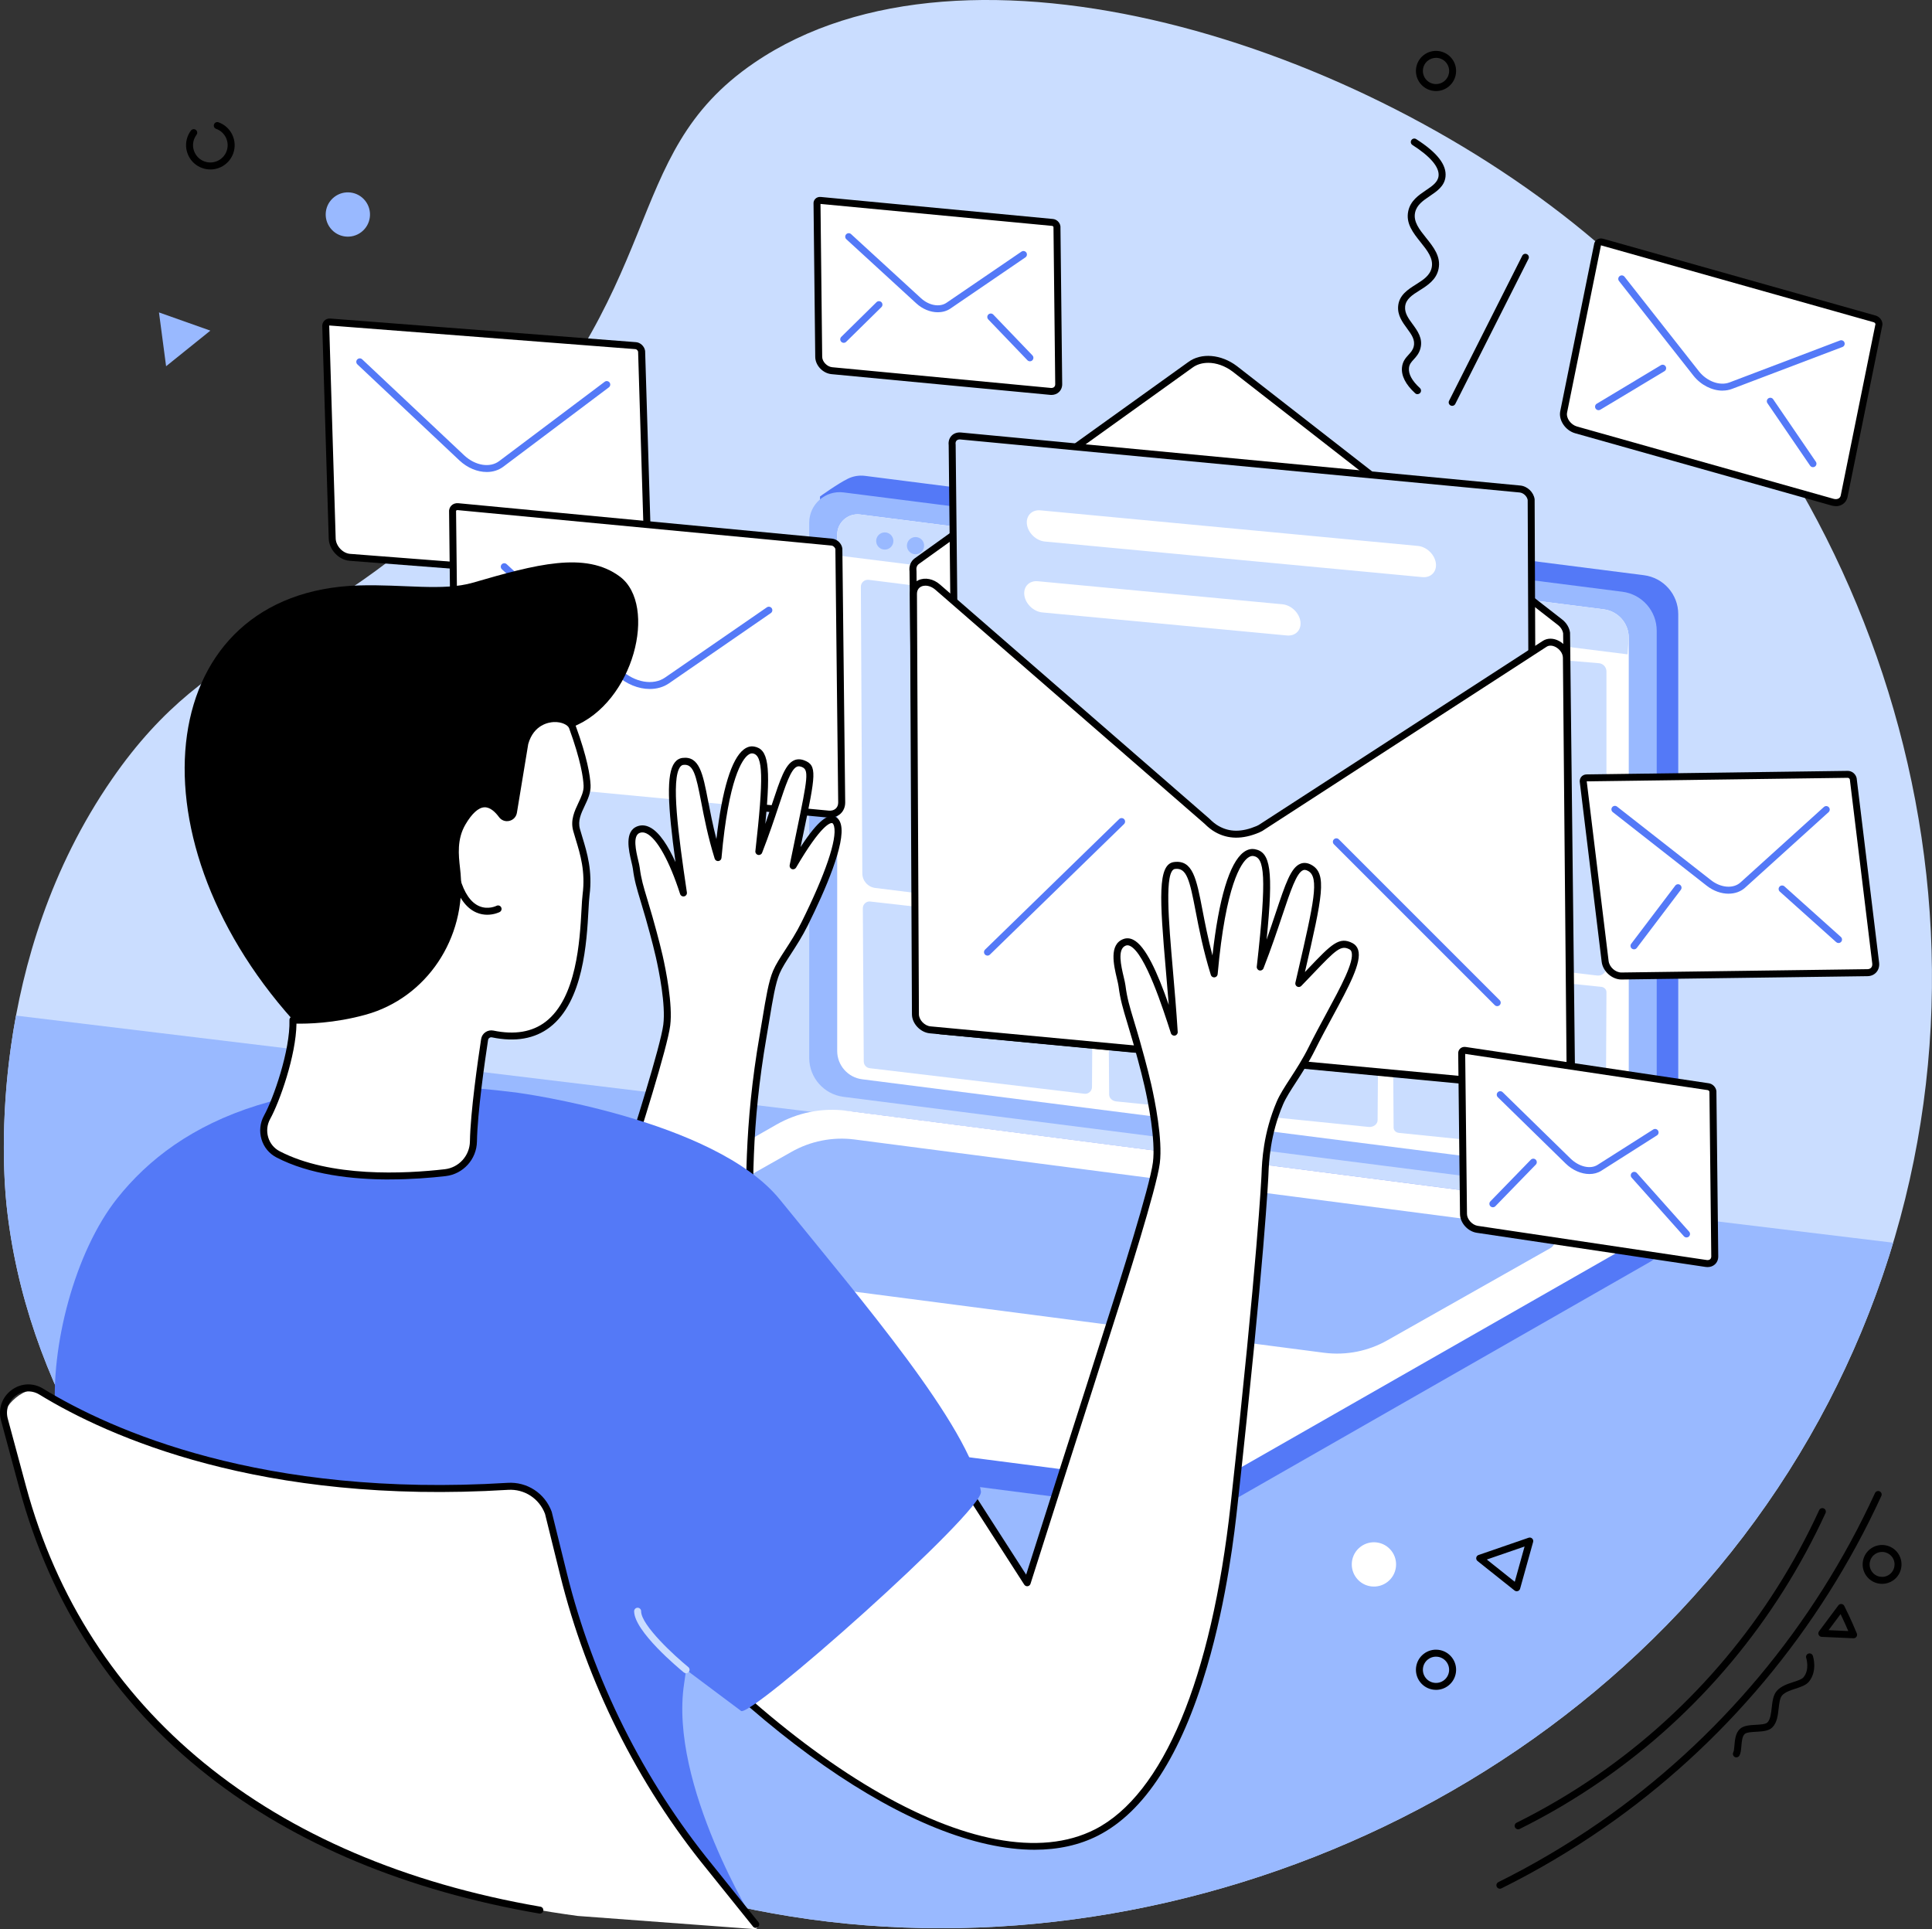 <svg xmlns="http://www.w3.org/2000/svg" id="uuid-c8a39f55-3519-4d78-b600-490e35344687" data-name="Ebene 2" viewBox="0 0 830.73 829.45"><rect x="0" y="0" width="830.73" height="829.45" fill="#333333" stroke="none"/><defs><style>      .uuid-648a9cc2-2b09-45fe-a677-5a2969942d3c {        fill: #99b9ff;      }      .uuid-961da6fd-69c4-4df7-b187-f359906b1891 {        fill: #fff;      }      .uuid-310a9b77-3fcc-45bd-a661-5552a1fd1523 {        fill: #caddff;      }      .uuid-e23e0349-4f41-4baf-94f9-cea2e4e50324 {        fill: #5479f7;      }    </style></defs><g id="uuid-d9a35533-7c21-4382-8c0e-df7f507bb2ee" data-name="Illustration"><g id="uuid-3a215fde-9759-4534-ad06-f01c973a7ab0" data-name="Spam"><path class="uuid-310a9b77-3fcc-45bd-a661-5552a1fd1523" d="M800.23,572.9c-4.27,10.22-8.93,20.18-13.94,29.84-85.42,164.67-275.56,248.5-446.23,221.27C178.68,798.27,18.69,670.59,2.79,517.85c-1.72-16.56-7.96-105.73,45.38-182.88,44.09-63.78,86.44-56.39,155.09-125.58,86.61-87.28,61.81-141.99,121.07-182.4,91.19-62.19,261.37-8.69,361.76,76.85,122.97,104.75,186.41,296.03,114.14,469.06Z"></path><path class="uuid-648a9cc2-2b09-45fe-a677-5a2969942d3c" d="M814.05,534.31c-3.89,12.93-8.48,25.81-13.82,38.59-4.27,10.22-8.93,20.18-13.94,29.84-85.42,164.67-275.56,248.5-446.23,221.27C178.68,798.27,18.69,670.59,2.79,517.85c-.96-9.27-3.34-41.27,4.1-81.18l807.16,97.65Z"></path><g><g><g><path class="uuid-e23e0349-4f41-4baf-94f9-cea2e4e50324" d="M707.83,511.2l-335.88-46.71c-8.43-1.08-14.75-8.25-14.75-16.75l-4.61-234.28s7.66-5.52,12-7.64c2.21-1.08,4.75-1.55,7.4-1.21l334.88,42.71c8.43,1.08,14.75,8.25,14.75,16.75v230.11c0,4.12-1.88,7.75-4.79,10.14-2.68,2.2-8.99,6.88-8.99,6.88Z"></path><path class="uuid-648a9cc2-2b09-45fe-a677-5a2969942d3c" d="M697.58,514.31l-334.88-42.71c-8.43-1.08-14.75-8.25-14.75-16.75v-230.11c0-7.91,6.94-14.02,14.78-13.02l334.88,42.71c8.43,1.08,14.75,8.25,14.75,16.75v230.11c0,7.91-6.94,14.02-14.78,13.02Z"></path><path class="uuid-961da6fd-69c4-4df7-b187-f359906b1891" d="M690.47,504.83l-319.76-40.78c-6.13-.78-10.73-6-10.73-12.18v-221.96c0-5.28,4.64-9.36,9.87-8.69l319.76,40.78c6.13.78,10.73,6,10.73,12.18v221.96c0,5.28-4.64,9.36-9.87,8.69Z"></path></g><g><path class="uuid-e23e0349-4f41-4baf-94f9-cea2e4e50324" d="M502.21,649.83l-344.41-44.42c-2.7-.35-4.22-2.6-4.18-4.86.02-1.56.15-12.52.15-12.52l182.11-104.11c9.12-5.21,20.93-7.22,31.35-5.89l340.06,43.87c2.05.26,3.8,1.59,4.61,3.49l.55,1.28s-.29,9.14-.17,11.28c.09,1.67-.66,3.39-2.41,4.39l-177.54,101.51c-9.12,5.21-19.7,7.31-30.12,5.97Z"></path><path class="uuid-961da6fd-69c4-4df7-b187-f359906b1891" d="M502.21,637.63l-343.18-44.33c-4.56-.58-5.75-6.63-1.77-8.9l176.59-100.86c9.12-5.21,19.7-7.31,30.12-5.97l343.18,44.33c4.56.58,5.75,6.63,1.77,8.9l-176.59,100.86c-9.12,5.21-19.7,7.31-30.12,5.97Z"></path><path class="uuid-648a9cc2-2b09-45fe-a677-5a2969942d3c" d="M569.4,581.65l-297.58-38.72c-4.11-.53-5.2-5.98-1.59-8.04l69.97-39.56c8.24-4.71,17.79-6.6,27.2-5.4l297.58,38.72c4.11.53,5.2,5.98,1.59,8.04l-69.97,39.56c-8.24,4.71-17.79,6.6-27.2,5.4Z"></path></g><g><path class="uuid-310a9b77-3fcc-45bd-a661-5552a1fd1523" d="M373.52,249.3l206.61,26.04c1.5.19,2.62,1.46,2.62,2.97v125.75c0,1.81-1.59,3.2-3.38,2.97l-203.03-25.24c-3.16-.39-5.54-3.07-5.55-6.26l-.63-123.23c-.01-1.81,1.57-3.21,3.37-2.99Z"></path><path class="uuid-310a9b77-3fcc-45bd-a661-5552a1fd1523" d="M374.26,387.63l93.1,10.57c1.48.17,2.59,1.42,2.58,2.91l-.4,66.29c-.01,1.74-1.53,3.08-3.26,2.87l-92.31-10.98c-1.46-.17-2.56-1.41-2.57-2.87l-.4-65.89c-.01-1.75,1.51-3.11,3.24-2.91Z"></path><path class="uuid-310a9b77-3fcc-45bd-a661-5552a1fd1523" d="M480.33,401.9l109.4,10.56c1.77.17,3.1,1.45,3.09,2.96l-.47,66.2c-.01,1.77-1.83,3.13-3.89,2.92l-108.47-10.97c-1.74-.18-3.06-1.43-3.07-2.92l-.47-65.79c-.01-1.77,1.8-3.16,3.88-2.96Z"></path><path class="uuid-310a9b77-3fcc-45bd-a661-5552a1fd1523" d="M601.62,415.43l86.86,8.87c1.3.13,2.27,1.11,2.27,2.27l-.34,67.06c0,1.35-1.34,2.4-2.85,2.24l-86.06-8.77c-1.29-.13-2.26-1.09-2.27-2.24l-.46-67.16c0-1.36,1.33-2.42,2.85-2.27Z"></path><path class="uuid-310a9b77-3fcc-45bd-a661-5552a1fd1523" d="M594.63,277.39l92.85,7.76c1.85.15,3.27,1.7,3.27,3.56v127.19c0,2.14-1.87,3.8-3.99,3.54l-92.85-11.01c-1.8-.21-3.15-1.74-3.15-3.54v-123.94c0-2.09,1.79-3.73,3.87-3.56Z"></path></g><g><path class="uuid-310a9b77-3fcc-45bd-a661-5552a1fd1523" d="M699.82,281.34l.52-7.17c0-6.18-4.6-11.4-10.73-12.18l-319.76-40.78c-5.24-.67-9.87,3.41-9.87,8.69l-.14,8.88,339.99,42.56Z"></path><path class="uuid-648a9cc2-2b09-45fe-a677-5a2969942d3c" d="M384.14,232.58c.02,2.04-1.62,3.71-3.67,3.73-2.04.02-3.71-1.62-3.73-3.67-.02-2.04,1.62-3.71,3.67-3.73,2.04-.02,3.71,1.62,3.73,3.67Z"></path><path class="uuid-648a9cc2-2b09-45fe-a677-5a2969942d3c" d="M397.36,234.58c.02,2.04-1.62,3.71-3.67,3.73-2.04.02-3.71-1.62-3.73-3.67-.02-2.04,1.62-3.71,3.67-3.73,2.04-.02,3.71,1.62,3.73,3.67Z"></path><path class="uuid-648a9cc2-2b09-45fe-a677-5a2969942d3c" d="M411.1,236.32c.02,2.04-1.62,3.71-3.67,3.73-2.04.02-3.71-1.62-3.73-3.67-.02-2.04,1.62-3.71,3.67-3.73,2.04-.02,3.71,1.62,3.73,3.67Z"></path></g></g><g><g><g><path class="uuid-961da6fd-69c4-4df7-b187-f359906b1891" d="M140.06,140.55c-.19-1.25.63-2.19,1.84-2.09l131.44,10.16c1.2.09,2.34,1.18,2.53,2.43l2.86,93.71c.08,2.75-1.87,4.65-4.56,4.44l-123.75-9.56c-3.9-.3-7.46-4.09-7.58-8.06l-2.77-91.02Z"></path><path d="M274.57,250.7c-.17,0-.34,0-.51-.02l-123.75-9.56c-4.63-.36-8.82-4.8-8.96-9.51l-2.77-90.94c-.13-1.03.17-2.02.83-2.73.65-.7,1.61-1.06,2.63-.98l131.44,10.16c1.88.15,3.59,1.76,3.9,3.69,0,.06.02.13.02.19l2.86,93.71c.05,1.78-.56,3.37-1.73,4.48-1.03.99-2.42,1.52-3.93,1.52ZM141.74,139.95c-.07,0-.13.01-.15.04-.03.03-.07.14-.04.34,0,.06.01.12.02.18l2.77,91.02c.1,3.22,3.05,6.37,6.19,6.61l123.75,9.56c.87.07,1.61-.17,2.15-.68.55-.52.83-1.31.8-2.22l-2.85-93.59c-.12-.54-.67-1.06-1.15-1.09l-131.44-10.16s-.03,0-.05,0Z"></path></g><path class="uuid-e23e0349-4f41-4baf-94f9-cea2e4e50324" d="M209.26,202.94c-3.95,0-8.21-1.7-11.69-4.95l-43.9-41.32c-.6-.57-.63-1.52-.06-2.12.57-.6,1.52-.63,2.12-.06l43.9,41.32c4.74,4.42,11.07,5.45,15.03,2.43l45.34-34.09c.66-.5,1.6-.36,2.1.3.5.66.36,1.6-.3,2.1l-45.33,34.08c-2.05,1.56-4.56,2.32-7.2,2.32Z"></path></g><g><path class="uuid-961da6fd-69c4-4df7-b187-f359906b1891" d="M194.61,220.24c-.2-1.46.83-2.52,2.3-2.38l160.74,15.24c1.47.14,2.83,1.43,3.05,2.89l1.22,109.02c.04,3.2-2.4,5.36-5.7,5.04l-151.34-14.34c-4.76-.45-9.03-4.95-9.08-9.57l-1.18-105.89Z"></path><path d="M356.84,351.57c-.25,0-.51-.01-.77-.04l-28.86-2.74c-.82-.08-1.43-.81-1.35-1.64s.81-1.43,1.63-1.35l28.86,2.74c1.2.12,2.27-.2,3.01-.88.7-.64,1.06-1.56,1.05-2.66l-1.21-108.9c-.16-.74-.94-1.46-1.69-1.53l-160.74-15.24c-.25-.02-.45.03-.56.14-.11.11-.15.31-.12.55,0,.06.01.12.01.19l.78,69.79c0,.83-.65,1.51-1.48,1.52-.81,0-1.51-.65-1.52-1.48l-.78-69.7c-.12-1.11.21-2.17.94-2.93.75-.78,1.85-1.16,3.01-1.05l160.74,15.24c2.15.2,4.08,2.03,4.39,4.16,0,.07.02.13.02.2l1.22,109.02c.02,1.94-.7,3.68-2.02,4.9-1.2,1.1-2.79,1.69-4.55,1.69Z"></path><path class="uuid-e23e0349-4f41-4baf-94f9-cea2e4e50324" d="M279.39,296.24c-4.85,0-10.08-2.06-14.31-5.97l-49.27-45.5c-.61-.56-.65-1.51-.08-2.12.56-.61,1.51-.65,2.12-.08l49.27,45.5c5.84,5.39,13.77,6.76,18.85,3.25l43.77-30.19c.68-.47,1.62-.3,2.09.38.47.68.3,1.62-.38,2.09l-43.77,30.19c-2.39,1.65-5.26,2.45-8.28,2.45Z"></path></g><g><g><path class="uuid-961da6fd-69c4-4df7-b187-f359906b1891" d="M351.3,87.66c-.12-.91.52-1.57,1.43-1.48l99.85,9.47c.91.09,1.76.89,1.89,1.79l.76,67.72c.02,1.99-1.49,3.33-3.54,3.13l-94.01-8.91c-2.96-.28-5.61-3.07-5.64-5.95l-.73-65.78Z"></path><path d="M452.08,169.81c-.17,0-.35,0-.53-.03l-94.01-8.91c-3.75-.36-6.96-3.75-7-7.42l-.73-65.7c-.09-.85.18-1.66.74-2.24.59-.61,1.43-.91,2.33-.83l99.85,9.47c1.61.15,3,1.47,3.23,3.07,0,.07.01.13.02.2l.75,67.72c.02,1.37-.5,2.6-1.44,3.47-.85.78-1.98,1.2-3.21,1.2ZM352.8,87.69l.73,65.73c.02,2.09,2.11,4.26,4.29,4.47l94.01,8.91c.59.06,1.09-.09,1.43-.4.31-.29.47-.71.47-1.23l-.75-67.58c-.07-.21-.33-.44-.54-.46l-99.64-9.45Z"></path></g><path class="uuid-e23e0349-4f41-4baf-94f9-cea2e4e50324" d="M403.24,134.26c-3.16,0-6.55-1.33-9.28-3.85l-30.04-27.54c-.61-.56-.65-1.51-.09-2.12.56-.61,1.51-.65,2.12-.09l30.04,27.54c3.44,3.17,8.06,4,11.01,1.97l32.21-21.98c.68-.47,1.62-.29,2.09.39.47.68.29,1.62-.39,2.08l-32.2,21.98c-1.58,1.09-3.47,1.61-5.46,1.61Z"></path><path class="uuid-e23e0349-4f41-4baf-94f9-cea2e4e50324" d="M362.79,147.4c-.39,0-.78-.15-1.07-.45-.58-.59-.57-1.54.02-2.12l15.15-14.91c.59-.58,1.54-.57,2.12.02.58.59.57,1.54-.02,2.12l-15.15,14.91c-.29.29-.67.43-1.05.43Z"></path><path class="uuid-e23e0349-4f41-4baf-94f9-cea2e4e50324" d="M442.85,155.34c-.39,0-.79-.15-1.08-.46l-16.83-17.54c-.57-.6-.55-1.55.04-2.12.6-.57,1.55-.56,2.12.04l16.83,17.54c.57.6.55,1.55-.04,2.12-.29.28-.67.42-1.04.42Z"></path></g><g><g><path class="uuid-961da6fd-69c4-4df7-b187-f359906b1891" d="M392.58,245.54c-.25-1.76.35-3.33,1.62-4.25l117.68-84.44c5.04-3.7,12.81-2.98,19.07,1.75l139.8,108.91c1.56,1.19,2.62,2.92,2.87,4.67l2.15,191.31c.04,3.12-2.35,5.23-5.57,4.93l-265.54-25.17c-5.23-.5-9.92-5.44-9.98-10.51l-2.1-187.2Z"></path><path d="M670.81,469.95c-.25,0-.5-.01-.75-.04l-265.54-25.17c-5.97-.57-11.27-6.17-11.34-11.99l-2.1-187.11c-.29-2.27.54-4.35,2.23-5.57l117.68-84.44c5.52-4.06,14.1-3.33,20.85,1.77l139.82,108.92c1.87,1.43,3.13,3.49,3.43,5.64,0,.06.01.13.01.19l2.15,191.31c.02,1.91-.68,3.62-1.98,4.81-1.18,1.08-2.75,1.66-4.47,1.66ZM519.49,156.01c-2.51,0-4.85.67-6.73,2.05l-117.69,84.45c-.81.59-1.18,1.62-1.01,2.82,0,.06.01.13.02.19l2.1,187.2c.05,4.31,4.16,8.61,8.62,9.04l265.54,25.17c1.16.11,2.2-.19,2.91-.85.68-.62,1.03-1.51,1.01-2.57l-2.14-191.21c-.22-1.33-1.06-2.67-2.28-3.6l-139.82-108.92c-3.29-2.49-7.07-3.78-10.53-3.78Z"></path></g><g><path class="uuid-310a9b77-3fcc-45bd-a661-5552a1fd1523" d="M659.28,430.76l-247.58-23.18-2.28-216.35c-.33-2.31,1.29-4,3.62-3.78l240.53,22.8c2.33.22,4.48,2.27,4.81,4.58l.9,215.93Z"></path><path d="M659.28,432.26s-.09,0-.14,0l-247.58-23.18c-.77-.07-1.35-.71-1.36-1.48l-2.28-216.26c-.19-1.52.26-2.96,1.22-3.98.99-1.04,2.47-1.55,4.04-1.4l240.53,22.8c3.03.29,5.73,2.86,6.15,5.86,0,.07.01.14.01.2l.9,215.93c0,.42-.18.83-.49,1.11-.28.25-.64.39-1.01.39ZM413.19,406.22l244.58,22.9-.89-214.16c-.28-1.6-1.84-3.05-3.45-3.21l-240.53-22.8c-.66-.06-1.23.11-1.59.49-.36.37-.5.94-.41,1.59,0,.06.01.13.02.2l2.27,214.99Z"></path></g><g><path class="uuid-961da6fd-69c4-4df7-b187-f359906b1891" d="M611.58,248.14l-162.29-15.3c-3.74-.35-7.2-3.64-7.72-7.34s2.07-6.42,5.81-6.07l162.29,15.3c3.74.35,7.2,3.64,7.72,7.34.53,3.7-2.07,6.42-5.81,6.07Z"></path><path class="uuid-961da6fd-69c4-4df7-b187-f359906b1891" d="M553.34,273.23l-105.16-9.91c-3.74-.35-7.2-3.64-7.72-7.34s2.07-6.42,5.81-6.07l105.16,9.91c3.74.35,7.2,3.64,7.72,7.34.53,3.7-2.07,6.42-5.81,6.07Z"></path></g><g><path class="uuid-961da6fd-69c4-4df7-b187-f359906b1891" d="M673.52,282.82c-.04-4.61-5.74-8.31-9.29-6.02l-122.26,79.21c-.36.2-.74.39-1.12.55-6,2.52-11.87,3.15-17.62-.12-1.53-.87-2.93-2.02-4.19-3.3l-115.86-100.71c-4.45-3.87-10.42-2.17-10.39,2.97l.84,180.7c.02,3.23,3,6.39,6.33,6.7l270.42,25.33c2.76.26,4.8-1.55,4.77-4.22l-1.62-181.09Z"></path><path d="M670.89,469.65c-.22,0-.44-.01-.66-.03l-270.42-25.33c-4.08-.38-7.68-4.21-7.69-8.19l-.84-180.7c-.01-2.68,1.35-4.9,3.64-5.95,2.83-1.3,6.45-.57,9.23,1.85l115.87,100.71s.06.05.08.08c1.27,1.28,2.57,2.31,3.87,3.05,4.75,2.7,9.93,2.71,16.3.04.31-.13.63-.29.97-.48l122.17-79.16c1.97-1.26,4.57-1.24,6.97.06,2.79,1.51,4.62,4.34,4.64,7.21l1.62,181.09c.01,1.69-.62,3.21-1.77,4.28-1.05.97-2.45,1.48-3.98,1.48ZM397.93,251.81c-.62,0-1.22.12-1.76.37-1.23.56-1.9,1.7-1.89,3.21l.84,180.7c.01,2.44,2.43,4.98,4.98,5.21l270.42,25.33c.93.09,1.76-.15,2.33-.67.53-.49.81-1.2.8-2.04l-1.62-181.09c-.02-2.04-1.55-3.78-3.07-4.6-1.42-.77-2.88-.83-3.91-.17l-122.25,79.21c-.53.3-.95.5-1.36.68-7.2,3.02-13.39,2.95-18.94-.2-1.52-.87-3.03-2.04-4.48-3.5l-115.82-100.68c-1.31-1.14-2.85-1.75-4.25-1.75Z"></path></g><path class="uuid-e23e0349-4f41-4baf-94f9-cea2e4e50324" d="M643.78,432.61c-.38,0-.77-.15-1.06-.44l-69.16-69.16c-.59-.59-.59-1.54,0-2.12.59-.59,1.54-.59,2.12,0l69.16,69.16c.59.59.59,1.54,0,2.12-.29.29-.68.44-1.06.44Z"></path><path class="uuid-e23e0349-4f41-4baf-94f9-cea2e4e50324" d="M424.61,410.87c-.39,0-.78-.15-1.08-.45-.58-.59-.56-1.54.03-2.12l57.67-56.13c.59-.58,1.54-.56,2.12.03.58.59.56,1.54-.03,2.12l-57.67,56.13c-.29.28-.67.43-1.05.43Z"></path></g><g><g><path class="uuid-961da6fd-69c4-4df7-b187-f359906b1891" d="M686.89,105.36c.06-1.01.98-1.59,2.06-1.29l117.14,33.02c1.07.3,1.89,1.37,1.84,2.38l-14.97,73.84c-.44,2.17-2.56,3.28-4.97,2.6l-110.29-31.08c-3.47-.98-5.99-4.62-5.35-7.75l14.54-71.72Z"></path><path d="M789.38,217.62c-.58,0-1.18-.08-1.79-.25l-110.29-31.08c-4.2-1.18-7.2-5.62-6.42-9.49l14.52-71.63c.09-.86.52-1.62,1.2-2.1.76-.54,1.76-.69,2.75-.41l117.14,33.02c1.76.5,3.02,2.17,2.93,3.9,0,.07-.01.15-.03.22l-14.97,73.84c-.28,1.38-1.07,2.53-2.24,3.24-.83.51-1.8.77-2.82.77ZM688.39,105.5s-.06,0-.06,0c0,.07.05.09.03.16l-14.54,71.72c-.48,2.38,1.56,5.24,4.29,6.01l110.29,31.08c.85.24,1.64.17,2.23-.18.45-.27.75-.72.86-1.27l14.93-73.68c-.04-.27-.33-.67-.75-.79l-117.14-33.02c-.07-.02-.12-.02-.15-.02Z"></path></g><path class="uuid-e23e0349-4f41-4baf-94f9-cea2e4e50324" d="M740.67,167.96c-4.47,0-9.27-2.36-12.5-6.42l-32.02-40.7c-.51-.65-.4-1.59.25-2.11.65-.51,1.59-.4,2.11.25l32.02,40.69c3.46,4.35,9,6.35,13.18,4.74l47.45-18.02c.77-.29,1.64.1,1.93.87.29.77-.1,1.64-.87,1.93l-47.44,18.01c-1.29.5-2.68.74-4.1.74Z"></path><path class="uuid-e23e0349-4f41-4baf-94f9-cea2e4e50324" d="M779.56,200.87c-.48,0-.95-.23-1.24-.65l-18.35-26.86c-.47-.68-.29-1.62.39-2.08.68-.47,1.62-.29,2.08.39l18.35,26.86c.47.68.29,1.62-.39,2.08-.26.18-.55.26-.84.26Z"></path><path class="uuid-e23e0349-4f41-4baf-94f9-cea2e4e50324" d="M687.36,176.37c-.51,0-1.01-.26-1.29-.73-.43-.71-.2-1.63.51-2.06l27.56-16.55c.71-.43,1.63-.2,2.06.51.43.71.2,1.63-.51,2.06l-27.56,16.55c-.24.15-.51.21-.77.21Z"></path></g><g><g><path class="uuid-961da6fd-69c4-4df7-b187-f359906b1891" d="M680.82,336.38c-.26-1.05.37-1.9,1.4-1.92l112.31-1.52c1.03-.01,2.07.82,2.34,1.86l9.65,79.29c.28,2.33-1.23,4.09-3.53,4.12l-105.74,1.43c-3.33.05-6.64-2.89-7.05-6.26l-9.38-77.01Z"></path><path d="M697.17,421.15c-4.03,0-7.97-3.52-8.47-7.57l-9.37-76.94c-.2-.93,0-1.85.53-2.55.54-.7,1.39-1.11,2.32-1.12l112.31-1.52c1.74-.02,3.37,1.26,3.81,2.99.02.06.03.12.04.19l9.65,79.29c.19,1.57-.23,3.03-1.18,4.11-.93,1.07-2.29,1.67-3.82,1.69l-105.74,1.43s-.06,0-.09,0ZM682.26,335.96s0,.04.01.06c.01.06.02.12.03.17l9.38,77.01c.32,2.6,2.92,4.94,5.49,4.94.02,0,.04,0,.06,0l105.74-1.43c.68,0,1.23-.24,1.61-.66.38-.44.54-1.07.46-1.78l-9.64-79.17c-.13-.37-.55-.67-.84-.67h0l-112.29,1.52Z"></path></g><path class="uuid-e23e0349-4f41-4baf-94f9-cea2e4e50324" d="M743.25,384.26c-3.11,0-6.44-1.14-9.35-3.4l-40.44-31.68c-.65-.51-.77-1.45-.26-2.11.51-.65,1.45-.77,2.11-.26l40.44,31.67c4.28,3.32,9.6,3.7,12.66.91l35.84-32.42c.61-.55,1.56-.51,2.12.11.56.61.51,1.56-.11,2.12l-35.83,32.42c-1.92,1.76-4.46,2.63-7.17,2.63Z"></path><path class="uuid-e23e0349-4f41-4baf-94f9-cea2e4e50324" d="M790.54,405.47c-.36,0-.71-.13-1-.38l-24.26-21.74c-.62-.55-.67-1.5-.12-2.12.55-.62,1.5-.67,2.12-.12l24.26,21.74c.62.55.67,1.5.12,2.12-.3.33-.71.5-1.12.5Z"></path><path class="uuid-e23e0349-4f41-4baf-94f9-cea2e4e50324" d="M702.6,408.18c-.32,0-.63-.1-.91-.3-.66-.5-.79-1.44-.29-2.1l18.94-25c.5-.66,1.44-.79,2.1-.29.66.5.79,1.44.29,2.1l-18.94,25c-.29.39-.74.59-1.2.59Z"></path></g><g><g><path class="uuid-961da6fd-69c4-4df7-b187-f359906b1891" d="M628.51,453.1c-.13-.96.54-1.61,1.5-1.47l104.54,15.61c.96.14,1.84,1.03,1.98,1.99l.79,70.94c.02,2.08-1.56,3.4-3.71,3.08l-98.42-14.69c-3.1-.46-5.87-3.54-5.91-6.55l-.77-68.91Z"></path><path d="M734.24,544.8c-.28,0-.56-.02-.85-.06l-98.42-14.69c-3.85-.58-7.14-4.25-7.19-8.01l-.77-68.83c-.09-.89.19-1.72.78-2.31.62-.61,1.51-.88,2.44-.74l104.54,15.61c1.61.24,3.01,1.64,3.24,3.25,0,.07.01.13.02.2l.79,70.94c.02,1.43-.52,2.68-1.5,3.54-.83.72-1.9,1.1-3.07,1.1ZM630.01,453.15l.77,68.84c.02,2.26,2.27,4.73,4.63,5.08l98.42,14.69c.62.09,1.16-.02,1.51-.33.4-.35.48-.87.48-1.25l-.79-70.81c-.08-.28-.43-.61-.7-.65l-104.31-15.58Z"></path></g><path class="uuid-e23e0349-4f41-4baf-94f9-cea2e4e50324" d="M683.43,504.79c-3.45,0-7.23-1.58-10.24-4.53l-29.16-28.51c-.59-.58-.6-1.53-.02-2.12.58-.59,1.53-.6,2.12-.02l29.16,28.51c3.64,3.56,8.53,4.71,11.62,2.74l23.95-15.22c.7-.44,1.63-.24,2.07.46.44.7.24,1.63-.46,2.07l-23.95,15.22c-1.49.94-3.24,1.4-5.09,1.4Z"></path><path class="uuid-e23e0349-4f41-4baf-94f9-cea2e4e50324" d="M725.18,532.06c-.41,0-.82-.17-1.12-.5l-22.48-25.21c-.55-.62-.5-1.57.12-2.12.62-.55,1.57-.5,2.12.12l22.48,25.21c.55.62.5,1.57-.12,2.12-.29.26-.64.38-1,.38Z"></path><path class="uuid-e23e0349-4f41-4baf-94f9-cea2e4e50324" d="M641.91,519.08c-.38,0-.75-.14-1.04-.42-.59-.58-.61-1.53-.03-2.12l17.38-17.89c.58-.59,1.53-.61,2.12-.03.59.58.61,1.53.03,2.12l-17.38,17.89c-.29.3-.69.45-1.08.45Z"></path></g></g></g><g><g><g><g><path class="uuid-961da6fd-69c4-4df7-b187-f359906b1891" d="M580.9,406.83c-5.52-2.89-8.57,1.73-22.46,16.04,8.02-34.98,10.98-46.29,4.73-49.71-7.88-4.32-9.9,13.41-21.31,42.63,4.5-39.86,3.5-48.13-2.62-49.21-5.71-1.02-13.48,10.7-17.19,52.16-9.09-29.31-6.61-47.93-17.03-46.62-8.07,1.02-2.44,34.59-.13,71.67-6.33-19.7-14.13-41.3-21.35-38.62-6.28,2.33-1.65,14.52-1.1,18.73,1.01,7.83,2.7,11.68,6.22,24,.23.8,3.24,11.37,4.91,18.76,1.73,7.64,4.86,23.69,3.64,33.3-1.22,9.61-12.46,45.75-20.26,69.94-2.77,8.59-5.44,17.21-8.2,25.8-6.36,19.8-15.53,48.46-27.08,84.83-15.85-24.65-31.7-49.3-47.55-73.95-47.15,17.37-94.3,34.74-141.45,52.11,80.66,100.75,170.6,153.82,218.82,129.2,46.24-23.61,56.86-120.07,59.15-140.86,11.85-107.61,13.27-141.75,13.27-141.75.19-4.68.41-16.92,6.41-31,2.6-6.1,8.73-13.34,13.73-23.42,10.11-20.38,23.78-40.4,16.84-44.03Z"></path><path d="M444.87,795.33c-51.17,0-125.63-51.11-193.35-135.69-.3-.38-.4-.88-.27-1.34.13-.46.47-.84.93-1.01l141.45-52.11c.66-.24,1.4,0,1.78.6l45.82,71.26c9.01-28.38,17.79-55.88,26.12-81.8,1.3-4.05,2.58-8.11,3.86-12.17,1.43-4.55,2.87-9.09,4.33-13.63,5.63-17.47,18.88-59.24,20.2-69.67,1.23-9.71-2.12-26.16-3.62-32.78-1.58-7-4.35-16.79-4.89-18.68-.98-3.43-1.81-6.17-2.54-8.59-1.86-6.15-2.98-9.87-3.73-15.63-.1-.78-.37-1.93-.69-3.27-1.39-5.87-3.48-14.74,2.76-17.06,1.37-.51,2.79-.42,4.21.28,5.33,2.59,10.46,14.13,15.31,28-.4-5.04-.82-9.97-1.24-14.8-2.67-30.84-3.64-45.7,3.53-46.6,8.05-1.01,9.61,7.13,12.2,20.61,1.07,5.55,2.34,12.13,4.3,19.56,2.73-24.47,7.31-39.74,13.33-44.34,1.95-1.49,3.71-1.56,4.83-1.36,6.81,1.21,8.12,8.9,5.12,38.9,1.46-4.15,2.74-7.96,3.86-11.32,4.25-12.71,6.59-19.72,10.72-21.33,1.46-.57,3.04-.4,4.68.5,6.91,3.79,4.68,13.62-2.78,46.08.52-.54,1.01-1.06,1.49-1.56,9.9-10.38,13.24-13.87,18.99-10.86,1.19.62,2,1.61,2.41,2.93,1.62,5.31-3.95,15.62-11.01,28.66-2.53,4.69-5.16,9.53-7.59,14.43-2.62,5.27-5.52,9.75-8.08,13.7-2.37,3.65-4.41,6.8-5.62,9.64-5.62,13.19-6.07,24.82-6.27,29.79l-.03.68c-.01.34-1.56,35.42-13.28,141.85-1.2,10.9-4.39,39.84-13.14,69.63-11.13,37.86-26.88,62.22-46.81,72.4-8.05,4.11-17.24,6.1-27.32,6.1ZM255.16,659.39c79.83,99.08,168.34,151.34,215.66,127.17,29.35-14.99,50.07-64.6,58.34-139.69,11.71-106.33,13.25-141.31,13.26-141.65l.03-.67c.2-5.13.67-17.15,6.5-30.85,1.31-3.08,3.42-6.33,5.86-10.1,2.52-3.88,5.37-8.28,7.91-13.4,2.46-4.95,5.09-9.82,7.64-14.53,6.19-11.44,12.03-22.25,10.78-26.36-.17-.55-.45-.9-.93-1.15-3.62-1.89-5.78.18-15.42,10.28-1.56,1.64-3.31,3.46-5.26,5.48-.47.48-1.2.6-1.79.27-.59-.32-.9-1-.75-1.65l1.12-4.86c6.77-29.46,9.31-40.48,4.36-43.2-1.12-.62-1.76-.49-2.14-.34-2.82,1.1-5.4,8.82-8.97,19.49-2.09,6.25-4.69,14.03-8.08,22.71-.27.7-1.03,1.09-1.76.91-.73-.18-1.21-.88-1.13-1.62,4.48-39.69,3.19-46.75-1.39-47.57-.78-.14-1.61.13-2.48.79-2.74,2.09-9.47,11.15-12.95,50.02-.06.71-.62,1.28-1.34,1.36-.71.08-1.38-.36-1.59-1.05-3.32-10.7-5.1-19.94-6.53-27.37-2.58-13.42-3.83-18.84-8.88-18.2-4.62.58-2.74,22.33-.92,43.36.74,8.57,1.51,17.44,2.09,26.72.05.76-.48,1.43-1.22,1.57-.75.14-1.48-.3-1.71-1.02-3.3-10.28-11.03-34.36-17.54-37.51-.68-.33-1.27-.38-1.86-.16-3.75,1.4-2.03,8.71-.88,13.55.33,1.42.62,2.64.74,3.57.71,5.52,1.75,8.94,3.62,15.15.73,2.43,1.57,5.18,2.55,8.63.54,1.91,3.33,11.76,4.93,18.84,1.53,6.78,4.96,23.64,3.67,33.82-1.35,10.69-14.66,52.66-20.32,70.22-1.46,4.53-2.89,9.07-4.33,13.61-1.28,4.06-2.57,8.13-3.87,12.19-8.62,26.84-17.73,55.38-27.08,84.83-.18.55-.66.96-1.23,1.03-.58.08-1.14-.19-1.46-.68l-46.9-72.93-138.37,50.98Z"></path></g><g><path class="uuid-961da6fd-69c4-4df7-b187-f359906b1891" d="M286.69,440.77c1.08-8.53-1.7-22.76-3.23-29.53-1.48-6.55-4.15-15.93-4.36-16.64-3.12-10.92-4.62-14.34-5.52-21.28-.48-3.73-4.59-14.54.98-16.61,6.4-2.38,13.68,9.78,19.29,27.25-5.04-33.85-7.4-55.65-.24-56.55,9.24-1.16,7.04,15.35,15.1,41.34,3.29-36.77,10.18-47.16,15.24-46.26,5.43.97,6.31,8.29,2.32,43.65,10.13-25.91,11.43-40.6,18.9-37.8,5.33,1.99,3.47,6.45-4.17,43.94,14.66-25.1,18.3-20.57,19.09-17.32,1.65,6.75-5.17,24.23-14.14,42.3-4.44,8.94-9.87,15.36-12.18,20.77-2.31,5.41-3.57,15.25-5.69,27.49-13.97,80.78,4.01,116.3-13.4,181.14-11.56,43.06-26.33,52.85-30.88,55.57-18.58,11.1-43.43,9.45-67.19-.37-29.39-12.15-115.88-57.78-115.88-57.78l23.19-96.08,114.28,57.68c10.56-25.41,20.9-53.06,30.51-82.87,6.92-21.45,16.89-53.5,17.97-62.03Z"></path><path d="M253.72,691.33c-11.77,0-24.6-2.7-37.68-8.11-29.12-12.04-115.14-57.38-116-57.84-.61-.32-.92-1.01-.76-1.68l23.19-96.08c.11-.45.41-.82.83-1.01.42-.19.9-.18,1.31.02l112.84,56.95c11-26.58,21.04-53.92,29.85-81.26,4.99-15.49,16.74-52.52,17.91-61.76,1.09-8.58-1.88-23.15-3.2-29.01-1.45-6.43-4.04-15.54-4.33-16.56-.87-3.04-1.61-5.5-2.25-7.61-1.65-5.47-2.65-8.77-3.31-13.89-.09-.69-.33-1.7-.61-2.89-1.17-4.94-3.12-13.21,2.55-15.32,1.69-.63,3.45-.51,5.23.36,4.33,2.1,8.16,8.41,11.16,15.04-3.33-24.33-4.03-37.95-.37-42.78.89-1.17,2.02-1.85,3.37-2.02,7.3-.92,8.77,6.78,11.01,18.42.91,4.7,1.97,10.23,3.58,16.46,2.44-21.22,6.48-34.49,11.79-38.54,1.78-1.36,3.38-1.43,4.42-1.24,6.04,1.08,7.3,7.71,4.82,33.26,1.09-3.15,2.06-6.04,2.92-8.63,3.49-10.52,5.6-16.86,9.32-18.64,1.34-.64,2.83-.66,4.43-.07,5.79,2.16,4.97,6.09-.34,31.66-.37,1.77-.76,3.64-1.17,5.63,8.07-12.39,11.82-13.61,14-13.29,1.65.24,2.84,1.54,3.36,3.67,1.97,8.1-6.66,28.03-14.25,43.32-2.33,4.68-4.9,8.66-7.17,12.17-2.09,3.23-3.9,6.02-4.97,8.53-1.76,4.14-2.92,11.12-4.38,19.96-.38,2.29-.78,4.69-1.21,7.2-6.65,38.43-6.05,65.97-5.47,92.6.61,28.07,1.19,54.59-7.96,88.68-5.49,20.43-15.42,46.82-31.56,56.47-8.74,5.22-19.29,7.83-30.86,7.84ZM102.48,623.28c9.87,5.19,87.46,45.9,114.72,57.17,25.03,10.35,49.03,10.52,65.85.47,12.1-7.23,22.54-26.13,30.2-54.67,9.04-33.67,8.47-59.98,7.86-87.83-.56-25.53-1.19-54.46,5.51-93.18.43-2.5.83-4.9,1.21-7.18,1.49-9.04,2.67-16.17,4.58-20.64,1.17-2.74,3.04-5.63,5.21-8.98,2.23-3.44,4.76-7.34,7-11.87,10.27-20.68,15.38-35.73,14.03-41.27-.16-.64-.47-1.35-.88-1.41-.66-.1-4.51.38-15.46,19.14-.37.63-1.14.91-1.83.64-.69-.26-1.08-.98-.93-1.7,1.08-5.3,2.04-9.93,2.88-14,4.97-23.93,5.48-27.03,2.23-28.24-1.09-.41-1.71-.22-2.08-.04-2.56,1.23-4.74,7.79-7.76,16.88-1.83,5.5-4.1,12.33-7.13,20.1-.27.7-1.03,1.09-1.76.91-.73-.18-1.22-.88-1.13-1.62,3.59-31.79,3.34-41.21-1.09-42-.65-.12-1.33.1-2.07.67-2.41,1.84-8.34,9.84-11.41,44.24-.06.71-.62,1.28-1.34,1.36-.71.08-1.38-.36-1.59-1.05-2.94-9.5-4.52-17.7-5.79-24.29-2.27-11.79-3.36-16.56-7.69-16.01-.33.04-.84.18-1.35.85-3.98,5.25-.91,28.53,2.88,53.99.12.77-.38,1.5-1.14,1.68-.76.18-1.53-.26-1.77-1-4.53-14.12-9.94-23.85-14.46-26.05-1.03-.5-1.97-.58-2.88-.25-3.19,1.18-1.62,7.84-.68,11.82.3,1.26.56,2.35.66,3.19.63,4.88,1.55,7.91,3.21,13.41.64,2.13,1.39,4.6,2.26,7.66.29,1.03,2.9,10.21,4.38,16.72,1.36,6.02,4.4,21,3.25,30.05-1.2,9.49-13.01,46.73-18.03,62.3-9.01,27.93-19.29,55.85-30.56,82.98-.16.39-.47.69-.86.83-.39.15-.82.12-1.2-.07l-112.59-56.83-22.47,93.11Z"></path></g><g><path class="uuid-e23e0349-4f41-4baf-94f9-cea2e4e50324" d="M222.77,469.87s84.49,11.32,112.55,45.89c35.54,43.78,81.49,97.4,86.47,125.52,1.46,8.26-100.98,99.23-103.28,94.25l-23.5-17.59-.84,5.9c-6.67,43.57,30.8,103.59,30.8,103.59l-102.57-13.97c-51.34-5.21-100.19-25.67-139.39-59.6-21.28-18.43-37.74-35.66-44.83-56.6-12.05-35.55-10.95-45.68-14.33-88.81-2.3-29.37,8.28-70.14,26.49-93.13,26.77-33.78,76.24-57.8,172.44-45.46Z"></path><path class="uuid-310a9b77-3fcc-45bd-a661-5552a1fd1523" d="M295,719.44c-.33,0-.67-.11-.95-.34-2.19-1.79-21.38-17.73-21.38-26.33,0-.83.67-1.5,1.5-1.5s1.5.67,1.5,1.5c0,6.09,14.64,19.4,20.28,24.01.64.52.74,1.47.21,2.11-.3.36-.73.55-1.16.55Z"></path></g></g><g><path d="M246.11,312.58c26.5-10.22,36.82-52.42,20.43-64.66-14.79-11.05-36.24-5.21-63.23,2.62-12.83,3.72-30.08.6-49,1.18-87.29,2.66-100.33,106.41-28.35,186.83,51.85,57.92,114.59-103.74,114.59-103.74l5.56-22.21Z"></path><g><path class="uuid-961da6fd-69c4-4df7-b187-f359906b1891" d="M225.67,319.55c3.82-13.64,18.63-11.94,20.44-6.97,4.4,12.07,6.1,20.24,6.32,25.1.3,6.53-6.54,11.88-4.53,19.15s5.64,15.74,4.08,27.98c-1.52,11.96,1.42,68.4-40.16,59.78-1.63-.34-3.22.74-3.47,2.41-1.27,8.31-4.59,31.19-4.8,43.84-.12,6.89-5.32,12.61-12.1,13.39-17.55,2.02-49.85,3.61-71.93-7.91-5.74-3-7.82-10.25-4.65-15.96,4.04-7.29,11.48-28.43,11.1-41.81,0,0,14.21.91,30.97-3.74,25.76-7.16,41.99-32.24,39.62-59.1-.51-5.78-2.29-14.16,2.29-21.98,7.2-12.28,13.27-8.3,16.92-3.31,1.47,2.01,4.61,1.24,5.01-1.23l4.88-29.63Z"></path><path d="M167.48,507.13c-16.02,0-34.41-2.06-48.65-9.5-3.09-1.62-5.36-4.37-6.38-7.75-1.04-3.46-.65-7.11,1.1-10.27,3.9-7.05,11.29-27.92,10.91-41.04-.01-.42.15-.83.46-1.12.3-.29.72-.45,1.14-.42.14,0,14.17.84,30.47-3.69,24.66-6.85,40.86-31.04,38.53-57.52-.07-.77-.16-1.58-.25-2.44-.62-5.59-1.47-13.24,2.75-20.43,3.34-5.7,6.89-8.68,10.55-8.87,3.14-.16,6.12,1.67,8.88,5.43.46.62,1.08.55,1.33.49.2-.05.86-.27,1-1.08l4.88-29.63c0-.05.02-.11.04-.16,1.98-7.07,7.14-11.44,13.8-11.69,4.53-.17,8.44,1.72,9.49,4.61,4.96,13.59,6.22,21.39,6.41,25.54.15,3.25-1.22,6.14-2.54,8.92-1.55,3.28-3.02,6.37-2.04,9.9.33,1.2.71,2.43,1.1,3.71,1.95,6.39,4.37,14.34,3.03,24.85-.18,1.45-.31,3.69-.45,6.29-.75,13.73-2.16,39.3-16.6,50.41-6.47,4.98-14.85,6.45-24.9,4.36-.39-.08-.78,0-1.1.22-.32.22-.52.55-.58.94-1.37,8.98-4.57,31.22-4.78,43.64-.13,7.6-5.9,13.98-13.43,14.85-6.42.74-14.89,1.43-24.15,1.43ZM127.48,440.1c-.18,13.83-7.3,33.76-11.29,40.97-1.36,2.45-1.66,5.28-.86,7.95.78,2.6,2.52,4.71,4.89,5.95,21.77,11.36,53.87,9.73,71.07,7.75,6.04-.7,10.67-5.82,10.77-11.92.21-12.6,3.44-35,4.82-44.04.18-1.21.84-2.26,1.84-2.95.99-.69,2.24-.94,3.42-.7,9.16,1.9,16.72.62,22.47-3.8,13.35-10.27,14.71-34.94,15.43-48.19.15-2.76.27-4.95.47-6.5,1.26-9.88-.96-17.17-2.92-23.6-.4-1.3-.78-2.56-1.12-3.79-1.27-4.6.59-8.52,2.22-11.98,1.22-2.57,2.37-5,2.25-7.5-.15-3.23-1.15-10.72-6.23-24.65-.5-1.37-3.17-2.78-6.56-2.64-1.98.08-8.61.98-11.01,9.43l-4.87,29.55c-.29,1.76-1.54,3.1-3.26,3.51-1.7.41-3.41-.22-4.45-1.64-1.46-1.99-3.73-4.33-6.3-4.2-2.55.13-5.36,2.68-8.12,7.39-3.71,6.33-2.96,13.13-2.35,18.58.1.88.19,1.71.26,2.5,2.46,27.92-14.67,53.44-40.72,60.68-13.74,3.82-25.65,3.95-29.86,3.86Z"></path></g><path d="M209.52,393.31c-1.41,0-3.01-.24-4.66-.95-4.5-1.93-7.85-6.63-9.97-13.95-.23-.8.23-1.63,1.02-1.86.8-.23,1.63.23,1.86,1.02,1.86,6.42,4.64,10.47,8.27,12.03,3.87,1.67,7.4-.11,7.44-.13.74-.38,1.64-.09,2.02.65.38.74.09,1.64-.65,2.02-.13.07-2.33,1.17-5.34,1.17Z"></path></g></g><g><path class="uuid-961da6fd-69c4-4df7-b187-f359906b1891" d="M17.76,598.36c28.87,19.3,88.55,47.64,200.59,40.72,7.66-.47,14.73,4.12,17.43,11.38l6.67,26.99c11.3,45.74,32.56,88.35,62.22,124.73l20.79,25.51c.6.73.03,1.83-.9,1.76l-76.13-5.66c-117.82-15.76-209.35-75.51-238.7-184.35l-8.23-27.88c-1.81-6.73,10.5-17.04,16.26-13.2Z"></path><path d="M324.97,828.93c-.44,0-.87-.19-1.17-.56l-19.84-24.68c-29.91-36.68-51.74-80.46-63.14-126.59l-6.47-26.2c-2.5-6.61-8.88-10.76-15.91-10.32-106.27,6.56-171.84-22.83-201.46-40.94-3.9-2.39-7.85-1.32-10.25.47-2.43,1.82-4.6,5.38-3.38,9.9l7.83,29.03c26.02,96.47,104.58,160.67,221.2,180.77.82.14,1.36.92,1.22,1.73-.14.82-.92,1.36-1.73,1.22-56.9-9.81-104.87-29.8-142.59-59.42-40.14-31.52-67.39-73.08-81-123.53l-7.83-29.03c-1.35-4.99.37-10,4.48-13.08,4.06-3.04,9.28-3.28,13.61-.63,29.32,17.92,94.27,47.01,199.72,40.5,8.37-.52,15.99,4.45,18.93,12.35.02.05.04.11.05.16l6.49,26.28c11.29,45.7,32.93,89.07,62.56,125.42l19.84,24.69c.52.65.42,1.59-.23,2.11-.28.22-.61.33-.94.33Z"></path></g></g><g><g><path d="M652.78,786.54c-.55,0-1.08-.31-1.34-.83-.37-.74-.07-1.64.68-2.01,11.99-5.95,23.68-12.85,34.75-20.5,41.25-28.52,74.22-67.9,95.35-113.89.35-.75,1.24-1.08,1.99-.74.75.35,1.08,1.24.74,1.99-21.35,46.47-54.67,86.27-96.37,115.1-11.19,7.74-23.01,14.71-35.13,20.72-.21.11-.44.16-.67.16Z"></path><path d="M644.93,812.09c-.55,0-1.08-.31-1.34-.83-.37-.74-.07-1.64.68-2.01,14.92-7.41,29.48-15.99,43.26-25.52,51.35-35.51,92.39-84.53,118.69-141.77.35-.75,1.24-1.08,1.99-.74.75.35,1.08,1.24.74,1.99-26.52,57.73-67.92,107.17-119.71,142.98-13.9,9.61-28.58,18.27-43.64,25.74-.21.11-.44.16-.67.16Z"></path><path d="M809.28,681c-2.66,0-5.27-1.26-6.89-3.6-2.62-3.79-1.67-9.01,2.12-11.63,3.79-2.62,9.01-1.67,11.63,2.12,2.62,3.79,1.67,9.01-2.12,11.63-1.45,1-3.1,1.48-4.74,1.48ZM809.26,667.28c-1.05,0-2.11.31-3.04.95-2.43,1.68-3.04,5.03-1.36,7.46,1.68,2.43,5.03,3.04,7.46,1.36,2.43-1.68,3.04-5.03,1.36-7.46-1.04-1.5-2.71-2.31-4.42-2.31Z"></path><path d="M797.03,704.4s-.04,0-.07,0l-13.66-.61c-.55-.02-1.05-.35-1.29-.86-.24-.5-.18-1.09.15-1.54l8.3-11.13c.31-.42.81-.64,1.33-.6.52.04.97.35,1.21.81,2.93,5.76,5.39,11.8,5.41,11.86.19.47.13,1.01-.17,1.43-.28.4-.74.63-1.22.63ZM786.26,700.91l8.47.38c-.76-1.79-1.95-4.47-3.31-7.29l-5.15,6.91Z"></path><path d="M746.62,755.61c-.25,0-.5-.06-.73-.19-.72-.4-.98-1.32-.58-2.04.26-.47.37-1.73.46-2.85.21-2.4.46-5.39,2.38-7.16,1.6-1.47,4.25-1.62,6.81-1.76,1.99-.11,4.24-.23,5.01-1.02,1.28-1.31,1.56-3.86,1.84-6.34.3-2.68.61-5.44,2.21-7.25,1.82-2.06,4.64-2.98,7.13-3.79,1.79-.58,3.63-1.19,4.33-2.04,2.77-3.37,1.18-8.24,1.17-8.29-.26-.79.16-1.64.94-1.9.79-.26,1.63.16,1.9.94.09.26,2.12,6.5-1.69,11.15-1.25,1.52-3.42,2.23-5.71,2.98-2.23.73-4.54,1.48-5.82,2.93-.97,1.1-1.23,3.39-1.48,5.6-.33,2.98-.68,6.05-2.67,8.1-1.59,1.62-4.33,1.78-6.99,1.92-1.94.11-4.13.23-4.94.97-1.07.98-1.26,3.23-1.43,5.21-.14,1.62-.26,3.02-.83,4.05-.28.49-.79.77-1.31.77Z"></path></g><g><path d="M609.51,169.48c-.36,0-.73-.13-1.02-.4-4.13-3.8-6.03-7.55-5.65-11.16.27-2.6,1.63-4.08,2.82-5.39.97-1.06,1.81-1.97,2.2-3.49.75-2.9-.93-5.2-2.89-7.87-1.94-2.64-4.13-5.63-3.79-9.55.41-4.75,4.24-7.17,7.63-9.3,3.13-1.98,6.09-3.84,6.8-7.29.8-3.93-1.9-7.31-4.76-10.88-3.18-3.97-6.47-8.07-5.32-13.4.96-4.46,4.48-6.84,7.59-8.94,2.76-1.86,5.14-3.47,5.44-6.14.42-3.77-3.47-8.38-11.24-13.34-.7-.45-.9-1.37-.46-2.07.45-.7,1.37-.9,2.07-.46,9.05,5.78,13.17,11.08,12.61,16.2-.45,4.04-3.65,6.2-6.74,8.29-2.89,1.95-5.62,3.8-6.33,7.08-.85,3.93,1.86,7.31,4.73,10.89,3.17,3.95,6.44,8.04,5.36,13.35-.96,4.71-4.77,7.11-8.14,9.23-3.2,2.01-5.95,3.76-6.24,7.02-.24,2.79,1.44,5.08,3.22,7.51,2.1,2.87,4.49,6.12,3.37,10.4-.58,2.24-1.81,3.58-2.89,4.76-1.05,1.15-1.88,2.06-2.05,3.68-.27,2.61,1.31,5.52,4.7,8.64.61.56.65,1.51.09,2.12-.3.32-.7.48-1.1.48Z"></path><path d="M624.41,174.5c-.23,0-.46-.05-.67-.16-.74-.37-1.04-1.28-.66-2.01l31.47-62.38c.37-.74,1.28-1.04,2.01-.66.74.37,1.04,1.28.66,2.01l-31.47,62.38c-.26.52-.79.82-1.34.82Z"></path><path d="M617.47,39.15c-2.58,0-5.13-1.15-6.83-3.34-2.92-3.76-2.24-9.2,1.52-12.12,3.76-2.92,9.2-2.24,12.13,1.52,2.92,3.76,2.24,9.2-1.52,12.12h0c-1.57,1.22-3.44,1.82-5.29,1.82ZM617.46,24.87c-1.21,0-2.43.39-3.46,1.18-2.46,1.91-2.9,5.46-.99,7.92,1.91,2.46,5.46,2.9,7.92.99,2.46-1.91,2.9-5.46.99-7.92-1.11-1.43-2.78-2.18-4.46-2.18ZM621.85,36.15h0,0Z"></path></g><g><path d="M90.44,72.86c-1.15,0-2.33-.19-3.48-.6-2.63-.93-4.74-2.83-5.94-5.35-1.2-2.52-1.35-5.35-.42-7.98.36-1.01.86-1.94,1.5-2.79.5-.66,1.44-.8,2.1-.3.66.5.8,1.44.3,2.1-.45.6-.81,1.27-1.07,1.99-.66,1.87-.56,3.89.3,5.69.86,1.79,2.36,3.15,4.23,3.81,3.87,1.37,8.13-.66,9.5-4.53,1.37-3.87-.66-8.13-4.53-9.5-.78-.28-1.19-1.13-.91-1.91.28-.78,1.13-1.19,1.92-.91,5.43,1.92,8.28,7.9,6.36,13.33-1.52,4.28-5.55,6.96-9.85,6.96Z"></path><polygon class="uuid-648a9cc2-2b09-45fe-a677-5a2969942d3c" points="71.42 157.47 68.36 134.33 90.45 142.16 71.42 157.47"></polygon><path class="uuid-648a9cc2-2b09-45fe-a677-5a2969942d3c" d="M155.41,99.75c-4.15,3.23-10.14,2.48-13.36-1.68-3.23-4.15-2.48-10.14,1.68-13.36,4.15-3.23,10.14-2.48,13.36,1.68,3.23,4.15,2.48,10.14-1.68,13.36Z"></path></g><g><path d="M652.16,684.19c-.33,0-.67-.11-.93-.33l-15.92-12.68c-.43-.34-.64-.89-.54-1.43.09-.54.47-.99.99-1.16l21.52-7.42c.53-.18,1.11-.06,1.52.33.41.38.57.96.42,1.49l-5.6,20.1c-.13.48-.5.87-.98,1.02-.15.05-.31.07-.46.07ZM639.31,670.54l12.01,9.57,4.22-15.17-16.24,5.6Z"></path><path class="uuid-961da6fd-69c4-4df7-b187-f359906b1891" d="M596.61,680.16c-4.15,3.23-10.14,2.48-13.36-1.68-3.23-4.15-2.48-10.14,1.68-13.36s10.14-2.48,13.36,1.68c3.23,4.15,2.48,10.14-1.68,13.36Z"></path><path d="M617.48,726.58c-.36,0-.73-.02-1.09-.07-2.29-.29-4.33-1.45-5.75-3.27-2.92-3.76-2.24-9.2,1.52-12.12,1.82-1.42,4.09-2.04,6.38-1.75,2.29.29,4.33,1.45,5.75,3.27,2.92,3.76,2.24,9.2-1.52,12.12-1.53,1.19-3.38,1.82-5.29,1.82ZM617.45,712.3c-1.25,0-2.45.41-3.45,1.19-2.46,1.91-2.9,5.46-.99,7.92.92,1.19,2.26,1.95,3.75,2.14,1.5.19,2.97-.22,4.16-1.14,2.46-1.91,2.9-5.46.99-7.92-.92-1.19-2.26-1.95-3.75-2.14-.24-.03-.48-.04-.71-.04ZM621.85,723.58h0,0Z"></path></g></g></g></g></svg>